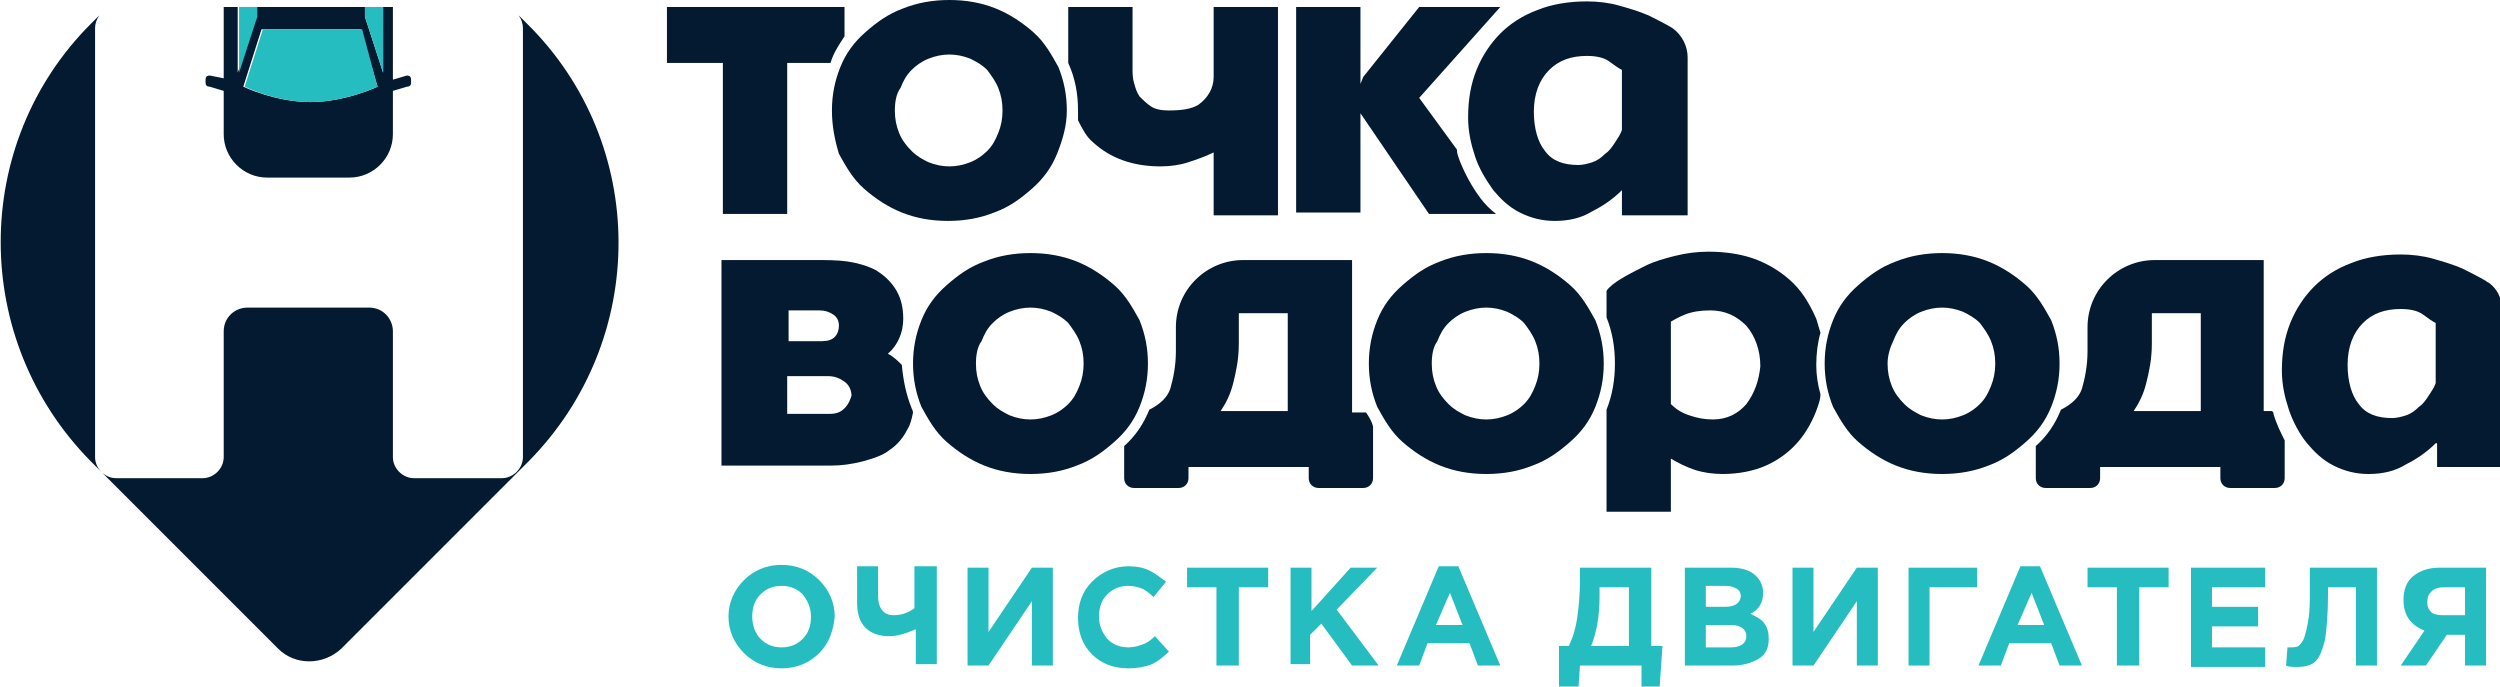<?xml version="1.0" encoding="UTF-8"?> <!-- Generator: Adobe Illustrator 19.2.1, SVG Export Plug-In . SVG Version: 6.00 Build 0) --> <svg xmlns="http://www.w3.org/2000/svg" xmlns:xlink="http://www.w3.org/1999/xlink" id="Layer_1" x="0px" y="0px" viewBox="0 0 178.8 49.1" style="enable-background:new 0 0 178.8 49.1;" xml:space="preserve"> <style type="text/css"> .st0{fill:#041A30;} .st1{fill:#26BDC0;} .st2{fill:none;} </style> <g> <path class="st0" d="M86.8,0.5v5c0,0.8-0.4,1.5-1.1,2c0,0,0,0,0,0c-0.5,0.3-1.2,0.4-2.1,0.4c-0.6,0-1-0.1-1.3-0.3 c-0.3-0.2-0.6-0.5-0.8-0.7c-0.2-0.3-0.3-0.6-0.4-1C81,5.6,81,5.2,81,4.9V0.5h-4.6v3.9c0,0,0,0.1,0,0.1c0.5,1.1,0.7,2.2,0.7,3.4 c0,0.2,0,0.5,0,0.7c0.3,0.6,0.6,1.2,1.1,1.6c1.2,1.1,2.8,1.7,4.8,1.7c0.7,0,1.4-0.1,2-0.3c0.6-0.2,1.2-0.4,1.8-0.7v4.5h4.6V0.5 H86.8z"></path> <path class="st0" d="M60.4,2.6V0.5H47.7v4h4v10.8h4.6V4.5h3.1C59.6,3.8,60,3.2,60.4,2.6z"></path> <path class="st0" d="M59.5,7.9c0-1.1,0.2-2.1,0.6-3.1c0.4-1,1-1.8,1.8-2.5c0.8-0.7,1.6-1.3,2.7-1.7c1-0.4,2.1-0.6,3.3-0.6 c1.2,0,2.3,0.2,3.3,0.6c1,0.4,1.9,1,2.7,1.7c0.8,0.7,1.3,1.6,1.8,2.5c0.4,1,0.6,2,0.6,3.1S76,10,75.6,11c-0.4,1-1,1.8-1.8,2.5 c-0.8,0.7-1.6,1.3-2.7,1.7c-1,0.4-2.1,0.6-3.3,0.6c-1.2,0-2.3-0.2-3.3-0.6c-1-0.4-1.9-1-2.7-1.7c-0.8-0.7-1.3-1.6-1.8-2.5 C59.7,10,59.5,9,59.5,7.9z M64,7.9c0,0.6,0.1,1.1,0.3,1.6c0.2,0.5,0.5,0.9,0.9,1.3c0.4,0.4,0.8,0.6,1.2,0.8c0.5,0.2,1,0.3,1.5,0.3 c0.5,0,1-0.1,1.5-0.3c0.5-0.2,0.9-0.5,1.2-0.8c0.4-0.4,0.6-0.8,0.8-1.3c0.2-0.5,0.3-1,0.3-1.6s-0.1-1.1-0.3-1.6 c-0.2-0.5-0.5-0.9-0.8-1.3c-0.4-0.4-0.8-0.6-1.2-0.8c-0.5-0.2-1-0.3-1.5-0.3c-0.5,0-1,0.1-1.5,0.3c-0.5,0.2-0.9,0.5-1.2,0.8 c-0.4,0.4-0.6,0.8-0.8,1.3C64.1,6.7,64,7.3,64,7.9z"></path> <path class="st0" d="M105.9,14.2c-0.6-0.8-1.1-1.7-1.5-2.7c-0.1-0.3-0.2-0.5-0.2-0.8L101.5,7l5.8-6.5h-5.8l-4,5L97.3,6h0V0.5h-4.6 v14.7h4.6V8.1l4.9,7.2h4.8C106.6,15,106.2,14.6,105.9,14.2z"></path> <path class="st0" d="M116,13.6c-0.6,0.6-1.3,1.1-2.1,1.5c-0.8,0.5-1.7,0.7-2.7,0.7c-0.9,0-1.7-0.2-2.5-0.6c-0.8-0.4-1.4-1-1.9-1.6 c-0.5-0.7-1-1.5-1.3-2.4c-0.3-0.9-0.5-1.8-0.5-2.8c0-1.3,0.2-2.4,0.6-3.4c0.4-1,1-1.9,1.7-2.6c0.7-0.7,1.6-1.3,2.7-1.7 c1-0.4,2.2-0.6,3.5-0.6c0.8,0,1.6,0.1,2.3,0.3c0.7,0.2,1.4,0.4,2.1,0.7c0.6,0.3,1.2,0.6,1.7,0.9c0,0,0,0,0,0 c0.7,0.5,1.1,1.3,1.1,2.1l0,11.3H116V13.6z M112.9,11.8c0.3,0,0.7-0.1,1-0.2c0.3-0.1,0.6-0.3,0.9-0.6c0.3-0.2,0.5-0.5,0.7-0.8 c0.2-0.3,0.4-0.6,0.5-0.9V5c-0.2-0.1-0.5-0.3-0.9-0.6c-0.4-0.3-1-0.4-1.6-0.4c-1.1,0-2,0.3-2.7,1c-0.7,0.7-1.1,1.7-1.1,3 c0,1.2,0.3,2.2,0.8,2.8C111,11.5,111.8,11.8,112.9,11.8z"></path> <path class="st0" d="M15,5.4c-0.2,0-0.3,0.1-0.3,0.3v0.2c0,0.2,0.1,0.3,0.3,0.3l1,0.3v3.1c0,1.7,1.4,3.1,3.1,3.1H25 c1.7,0,3.1-1.4,3.1-3.1V6.5l1-0.3c0.2,0,0.3-0.1,0.3-0.3V5.7c0-0.2-0.1-0.3-0.3-0.3l-1,0.3V0.5h-0.7v4.7l-1.3-4V0.5h-7.8v0.7 l-1.3,4V0.5h-1v5.1L15,5.4z M18.7,2.1h7.1L27,6.2c0,0-2.3,1.1-4.8,1.1s-4.8-1.1-4.8-1.1L18.7,2.1z"></path> <path class="st0" d="M37.7,1.7L37.7,1.7c-0.2-0.2-0.4-0.4-0.6-0.6c0.2,0.3,0.3,0.6,0.3,0.9v13.2v4.3v13.2c0,0.8-0.7,1.5-1.5,1.5 h-6.3c-0.8,0-1.5-0.7-1.5-1.5v-9c0-0.9-0.7-1.7-1.7-1.7h-8.7c-0.9,0-1.7,0.7-1.7,1.7v9c0,0.8-0.7,1.5-1.5,1.5H8.3 c-0.8,0-1.5-0.7-1.5-1.5V19.5v-4.3V2c0-0.3,0.1-0.6,0.3-0.9C6.9,1.3,6.7,1.5,6.5,1.7v0c-8.6,8.6-8.6,22.6,0,31.3l13.4,13.4 c1.2,1.2,3.2,1.2,4.5,0l13.4-13.4C46.4,24.3,46.4,10.3,37.7,1.7z"></path> <path class="st1" d="M17.5,6.2l1.3-4.1h7.1L27,6.2c0,0-2.3,1.1-4.8,1.1S17.5,6.2,17.5,6.2z"></path> <polyline class="st1" points="17.1,0.5 18.4,0.5 18.4,1.2 17.1,5.2 17.1,0.5 "></polyline> <polyline class="st1" points="27.4,0.5 26.1,0.5 26.1,1.2 27.4,5.2 27.4,0.5 "></polyline> <path class="st0" d="M97.9,26c0-1.1,0.2-2.1,0.6-3.1c0.4-1,1-1.8,1.8-2.5c0.8-0.7,1.6-1.3,2.7-1.7c1-0.4,2.1-0.6,3.3-0.6 c1.2,0,2.3,0.2,3.3,0.6c1,0.4,1.9,1,2.7,1.7c0.8,0.7,1.3,1.6,1.8,2.5c0.4,1,0.6,2,0.6,3.1c0,1.1-0.2,2.1-0.6,3.1 c-0.4,1-1,1.8-1.8,2.5c-0.8,0.7-1.6,1.3-2.7,1.7c-1,0.4-2.1,0.6-3.3,0.6c-1.2,0-2.3-0.2-3.3-0.6c-1-0.4-1.9-1-2.7-1.7 c-0.8-0.7-1.3-1.6-1.8-2.5C98.1,28.1,97.9,27.1,97.9,26z M102.4,26c0,0.6,0.1,1.1,0.3,1.6c0.2,0.5,0.5,0.9,0.9,1.3 c0.4,0.4,0.8,0.6,1.2,0.8c0.5,0.2,1,0.3,1.5,0.3c0.5,0,1-0.1,1.5-0.3c0.5-0.2,0.9-0.5,1.2-0.8c0.4-0.4,0.6-0.8,0.8-1.3 c0.2-0.5,0.3-1,0.3-1.6s-0.1-1.1-0.3-1.6c-0.2-0.5-0.5-0.9-0.8-1.3c-0.4-0.4-0.8-0.6-1.2-0.8c-0.5-0.2-1-0.3-1.5-0.3 c-0.5,0-1,0.1-1.5,0.3c-0.5,0.2-0.9,0.5-1.2,0.8c-0.4,0.4-0.6,0.8-0.8,1.3C102.5,24.8,102.4,25.4,102.4,26z"></path> <path class="st0" d="M65.3,26c0-1.1,0.2-2.1,0.6-3.1c0.4-1,1-1.8,1.8-2.5c0.8-0.7,1.6-1.3,2.7-1.7c1-0.4,2.1-0.6,3.3-0.6 c1.2,0,2.3,0.2,3.3,0.6c1,0.4,1.9,1,2.7,1.7c0.8,0.7,1.3,1.6,1.8,2.5c0.4,1,0.6,2,0.6,3.1c0,1.1-0.2,2.1-0.6,3.1 c-0.4,1-1,1.8-1.8,2.5c-0.8,0.7-1.6,1.3-2.7,1.7c-1,0.4-2.1,0.6-3.3,0.6c-1.2,0-2.3-0.2-3.3-0.6c-1-0.4-1.9-1-2.7-1.7 c-0.8-0.7-1.3-1.6-1.8-2.5C65.5,28.1,65.3,27.1,65.3,26z M69.8,26c0,0.6,0.1,1.1,0.3,1.6c0.2,0.5,0.5,0.9,0.9,1.3 c0.4,0.4,0.8,0.6,1.2,0.8c0.5,0.2,1,0.3,1.5,0.3c0.5,0,1-0.1,1.5-0.3c0.5-0.2,0.9-0.5,1.2-0.8c0.4-0.4,0.6-0.8,0.8-1.3 c0.2-0.5,0.3-1,0.3-1.6s-0.1-1.1-0.3-1.6c-0.2-0.5-0.5-0.9-0.8-1.3c-0.4-0.4-0.8-0.6-1.2-0.8c-0.5-0.2-1-0.3-1.5-0.3 c-0.5,0-1,0.1-1.5,0.3c-0.5,0.2-0.9,0.5-1.2,0.8c-0.4,0.4-0.6,0.8-0.8,1.3C69.9,24.8,69.8,25.4,69.8,26z"></path> <path class="st0" d="M174.2,31.7c-0.6,0.6-1.3,1.1-2.1,1.5c-0.8,0.5-1.7,0.7-2.7,0.7c-0.9,0-1.7-0.2-2.5-0.6 c-0.8-0.4-1.4-1-1.9-1.6s-1-1.5-1.3-2.4c-0.3-0.9-0.5-1.8-0.5-2.8c0-1.3,0.2-2.4,0.6-3.4c0.4-1,1-1.9,1.7-2.6 c0.7-0.7,1.6-1.3,2.7-1.7c1-0.4,2.2-0.6,3.5-0.6c0.8,0,1.6,0.1,2.3,0.3c0.7,0.2,1.4,0.4,2.1,0.7c0.6,0.3,1.2,0.6,1.7,0.9 c0.1,0.1,0.2,0.1,0.3,0.2c0.5,0.4,0.8,1,0.8,1.6l0,11.5h-4.6V31.7z M171.1,29.9c0.3,0,0.7-0.1,1-0.2c0.3-0.1,0.6-0.3,0.9-0.6 c0.3-0.2,0.5-0.5,0.7-0.8c0.2-0.3,0.4-0.6,0.5-0.9v-4.3c-0.2-0.1-0.5-0.3-0.9-0.6c-0.4-0.3-1-0.4-1.6-0.4c-1.1,0-2,0.3-2.7,1 c-0.7,0.7-1.1,1.7-1.1,3c0,1.2,0.3,2.2,0.8,2.8C169.2,29.6,170,29.9,171.1,29.9z"></path> <path class="st0" d="M130.5,26c0-1.1,0.2-2.1,0.6-3.1c0.4-1,1-1.8,1.8-2.5c0.8-0.7,1.6-1.3,2.7-1.7c1-0.4,2.1-0.6,3.3-0.6 c1.2,0,2.3,0.2,3.3,0.6c1,0.4,1.9,1,2.7,1.7c0.8,0.7,1.3,1.6,1.8,2.5c0.4,1,0.6,2,0.6,3.1c0,1.1-0.2,2.1-0.6,3.1 c-0.4,1-1,1.8-1.8,2.5c-0.8,0.7-1.6,1.3-2.7,1.7c-1,0.4-2.1,0.6-3.3,0.6c-1.2,0-2.3-0.2-3.3-0.6c-1-0.4-1.9-1-2.7-1.7 c-0.8-0.7-1.3-1.6-1.8-2.5C130.7,28.1,130.5,27.1,130.5,26z M135,26c0,0.6,0.1,1.1,0.3,1.6c0.2,0.5,0.5,0.9,0.9,1.3 c0.4,0.4,0.8,0.6,1.2,0.8c0.5,0.2,1,0.3,1.5,0.3c0.5,0,1-0.1,1.5-0.3c0.5-0.2,0.9-0.5,1.2-0.8c0.4-0.4,0.6-0.8,0.8-1.3 c0.2-0.5,0.3-1,0.3-1.6s-0.1-1.1-0.3-1.6c-0.2-0.5-0.5-0.9-0.8-1.3c-0.4-0.4-0.8-0.6-1.2-0.8c-0.5-0.2-1-0.3-1.5-0.3 c-0.5,0-1,0.1-1.5,0.3c-0.5,0.2-0.9,0.5-1.2,0.8c-0.4,0.4-0.6,0.8-0.8,1.3C135.2,24.8,135,25.4,135,26z"></path> <path class="st0" d="M97.7,29.5c-0.1,0-0.1,0-0.2,0h-0.8V18.6h-7.8c-2.6,0-4.8,2.1-4.8,4.8v1.7c0,1.1-0.2,2-0.4,2.7 c-0.2,0.6-0.7,1.1-1.5,1.5c-0.4,1-1,1.9-1.8,2.6v2.3c0,0.4,0.3,0.7,0.7,0.7h3.2c0.4,0,0.7-0.3,0.7-0.7v-0.8h8.6v0.8 c0,0.4,0.3,0.7,0.7,0.7h3.2c0.4,0,0.7-0.3,0.7-0.7v-3.7C98.1,30.1,97.9,29.8,97.7,29.5z M92.1,29.4h-4.8c0.4-0.6,0.7-1.2,0.9-2 c0.2-0.8,0.4-1.7,0.4-2.8v-2.2h3.5V29.4z"></path> <path class="st0" d="M130.2,23.8c-0.1-0.3-0.2-0.7-0.3-1c-0.4-0.9-0.9-1.8-1.6-2.5c-0.7-0.7-1.6-1.3-2.6-1.7 c-1-0.4-2.2-0.6-3.5-0.6c-0.8,0-1.6,0.1-2.4,0.3c-0.8,0.2-1.5,0.4-2.1,0.7c-0.6,0.3-1.2,0.6-1.7,0.9c-0.5,0.3-0.9,0.6-1.1,0.9v1.9 c0.4,1,0.6,2.1,0.6,3.3c0,1.2-0.2,2.3-0.6,3.3v7.3h4.6v-3.8c0.5,0.3,1.1,0.6,1.7,0.8c0.6,0.2,1.3,0.3,2,0.3c1.1,0,2.2-0.2,3.1-0.6 c0.9-0.4,1.7-1,2.3-1.7c0.6-0.7,1.1-1.6,1.4-2.5c0.1-0.3,0.2-0.6,0.2-0.9c-0.2-0.7-0.3-1.4-0.3-2.1C129.9,25.3,130,24.5,130.2,23.8 z M124.9,28.9c-0.6,0.7-1.4,1.1-2.4,1.1c-0.6,0-1.1-0.1-1.7-0.3c-0.6-0.2-1-0.5-1.3-0.8v-5.9c0.2-0.1,0.5-0.3,1-0.5 s1.1-0.3,1.8-0.3c1.1,0,1.9,0.4,2.6,1.1c0.6,0.7,1,1.7,1,2.9C125.8,27.2,125.5,28.1,124.9,28.9z"></path> <path class="st0" d="M162.6,29.6c0-0.1,0-0.1-0.1-0.2h-0.6V18.6h-7.8c-2.6,0-4.8,2.1-4.8,4.8v1.7c0,1.1-0.2,2-0.4,2.7 c-0.2,0.6-0.7,1.1-1.5,1.5c-0.4,1-1,1.9-1.8,2.6v2.3c0,0.4,0.3,0.7,0.7,0.7h3.2c0.4,0,0.7-0.3,0.7-0.7v-0.8h8.6v0.8 c0,0.4,0.3,0.7,0.7,0.7h3.2c0.4,0,0.7-0.3,0.7-0.7v-2.7C163.1,30.9,162.8,30.3,162.6,29.6z M157.4,29.4h-4.8c0.4-0.6,0.7-1.2,0.9-2 c0.2-0.8,0.4-1.7,0.4-2.8v-2.2h3.5V29.4z"></path> <g> <path class="st2" d="M60.3,27.2c-0.3-0.2-0.7-0.4-1.2-0.4h-2.9v2.7h3c0.4,0,0.8-0.1,1.1-0.4c0.3-0.3,0.4-0.6,0.4-1 C60.8,27.7,60.6,27.4,60.3,27.2z"></path> <path class="st0" d="M65.2,29.2c-0.4-1-0.6-2-0.7-3.1c-0.3-0.3-0.6-0.6-1-0.8c0.7-0.6,1.1-1.5,1.1-2.5c0-0.9-0.2-1.6-0.6-2.2 c-0.4-0.6-0.9-1-1.4-1.3c-0.6-0.3-1.3-0.5-2-0.6c-0.7-0.1-1.5-0.1-2.2-0.1h-6.8v14.7h7.8c0.8,0,1.5-0.1,2.3-0.3 c0.7-0.2,1.4-0.4,1.9-0.8c0.6-0.4,1-0.9,1.3-1.5c0.2-0.3,0.3-0.7,0.4-1.2C65.3,29.5,65.3,29.4,65.2,29.2z M56.3,22.2h2.3 c0.4,0,0.7,0.1,1,0.3c0.3,0.2,0.4,0.5,0.4,0.8c0,0,0,0,0,0c0,0.3-0.1,0.6-0.3,0.8c-0.2,0.2-0.5,0.3-0.9,0.3h-0.8h-1.6V22.2z M60.4,29.2c-0.3,0.3-0.6,0.4-1.1,0.4h-3v-2.7h2.9c0.4,0,0.8,0.1,1.2,0.4c0.3,0.2,0.5,0.6,0.5,1C60.8,28.6,60.7,28.9,60.4,29.2z"></path> </g> <g> <path class="st1" d="M58.6,46.7c-0.7,0.7-1.6,1.1-2.7,1.1s-2-0.4-2.7-1.1c-0.7-0.7-1.1-1.6-1.1-2.6c0-1,0.4-1.9,1.1-2.6 c0.7-0.7,1.6-1.1,2.7-1.1s2,0.4,2.7,1.1c0.7,0.7,1.1,1.6,1.1,2.6C59.6,45.1,59.3,46,58.6,46.7z M54.4,45.7 c0.4,0.4,0.9,0.6,1.5,0.6s1.1-0.2,1.5-0.6s0.6-0.9,0.6-1.6c0-0.6-0.2-1.1-0.6-1.6c-0.4-0.4-0.9-0.6-1.5-0.6 c-0.6,0-1.1,0.2-1.5,0.6s-0.6,0.9-0.6,1.6C53.8,44.7,54,45.3,54.4,45.7z"></path> <path class="st1" d="M65.5,47.6V45c-0.7,0.3-1.3,0.5-1.9,0.5c-0.7,0-1.3-0.2-1.7-0.6c-0.4-0.4-0.6-1-0.6-1.8v-2.6h1.5v2.1 c0,0.9,0.4,1.4,1.1,1.4c0.6,0,1.1-0.2,1.5-0.5v-3H67v7H65.5z"></path> <path class="st1" d="M75.3,40.6v7h-1.5V43l-3.1,4.6h-1.5v-7h1.5v4.6l3.1-4.6H75.3z"></path> <path class="st1" d="M80.7,47.8c-1,0-1.9-0.3-2.6-1c-0.7-0.7-1-1.6-1-2.6c0-1,0.3-1.9,1-2.6s1.6-1.1,2.6-1.1 c0.6,0,1.1,0.1,1.5,0.3c0.4,0.2,0.8,0.5,1.2,0.8l-0.9,1.1c-0.3-0.3-0.6-0.5-0.8-0.6c-0.3-0.1-0.6-0.2-1-0.2 c-0.6,0-1.1,0.2-1.5,0.6s-0.6,0.9-0.6,1.6c0,0.6,0.2,1.1,0.6,1.6c0.4,0.4,0.9,0.6,1.5,0.6c0.4,0,0.7-0.1,1-0.2 c0.3-0.1,0.6-0.3,0.9-0.6l1,1.1c-0.4,0.4-0.8,0.7-1.2,0.9C81.9,47.7,81.3,47.8,80.7,47.8z"></path> <path class="st1" d="M87,47.6V42h-2.1v-1.4h5.8V42h-2.1v5.6H87z"></path> <path class="st1" d="M92.3,47.6v-7h1.5v3.1l2.8-3.1h1.9l-2.9,3l3,4h-1.9l-2.2-3l-0.8,0.8v2.1H92.3z"></path> <path class="st1" d="M99.9,47.6l3-7.1h1.4l3,7.1h-1.6l-0.6-1.6h-3l-0.6,1.6H99.9z M102.7,44.7h1.9l-0.9-2.3L102.7,44.7z"></path> <path class="st1" d="M111.5,49.1v-2.9h0.7c0.3-0.6,0.5-1.3,0.6-2c0.1-0.7,0.2-1.6,0.2-2.8v-0.8h5.1v5.6h0.8l-0.2,2.9h-1.3v-1.5 H113l-0.1,1.5H111.5z M116.5,42h-2.1v0.7c0,1.3-0.2,2.5-0.6,3.5h2.7V42z"></path> <path class="st1" d="M120.5,47.6v-7h3.3c0.8,0,1.4,0.2,1.8,0.6c0.3,0.3,0.5,0.7,0.5,1.2c0,0.7-0.3,1.2-0.9,1.5 c0.4,0.2,0.8,0.4,1,0.7c0.2,0.3,0.3,0.6,0.3,1.1c0,0.6-0.2,1.1-0.7,1.4c-0.5,0.3-1.1,0.5-1.9,0.5H120.5z M122,43.4h1.4 c0.7,0,1.1-0.3,1.1-0.8c0-0.2-0.1-0.4-0.3-0.5s-0.4-0.2-0.8-0.2H122V43.4z M122,46.3h1.8c0.7,0,1.1-0.3,1.1-0.8 c0-0.5-0.4-0.8-1.1-0.8H122V46.3z"></path> <path class="st1" d="M134.3,40.6v7h-1.5V43l-3.1,4.6h-1.5v-7h1.5v4.6l3.1-4.6H134.3z"></path> <path class="st1" d="M138,42v5.6h-1.5v-7h4.9V42H138z"></path> <path class="st1" d="M141.5,47.6l3-7.1h1.4l3,7.1h-1.6l-0.6-1.6h-3l-0.6,1.6H141.5z M144.3,44.7h1.9l-0.9-2.3L144.3,44.7z"></path> <path class="st1" d="M151.4,47.6V42h-2.1v-1.4h5.8V42h-2.1v5.6H151.4z"></path> <path class="st1" d="M156.7,47.6v-7h5.3V42h-3.8v1.4h3.3v1.4h-3.3v1.5h3.8v1.4H156.7z"></path> <path class="st1" d="M165,40.6h5v7h-1.5V42h-2v0.5c0,1.4-0.1,2.4-0.2,3.2c-0.2,0.8-0.4,1.3-0.7,1.6c-0.3,0.3-0.8,0.4-1.3,0.4 c-0.3,0-0.6,0-0.8-0.1l0.1-1.3c0.1,0,0.2,0,0.2,0c0.2,0,0.4,0,0.6-0.1c0.1-0.1,0.3-0.3,0.4-0.6c0.1-0.3,0.2-0.7,0.3-1.3 c0.1-0.6,0.1-1.3,0.1-2.3V40.6z"></path> <path class="st1" d="M177.8,40.6v7h-1.5v-2.2H175l-1.5,2.2h-1.8l1.7-2.5c-1-0.4-1.5-1.1-1.5-2.2c0-0.7,0.2-1.3,0.7-1.7 c0.5-0.4,1.1-0.6,1.9-0.6H177.8z M174.7,44h1.6v-2h-1.5c-0.4,0-0.7,0.1-0.9,0.3c-0.2,0.2-0.3,0.4-0.3,0.8c0,0.3,0.1,0.5,0.3,0.7 C174,43.9,174.3,44,174.7,44z"></path> </g> </g> </svg> 